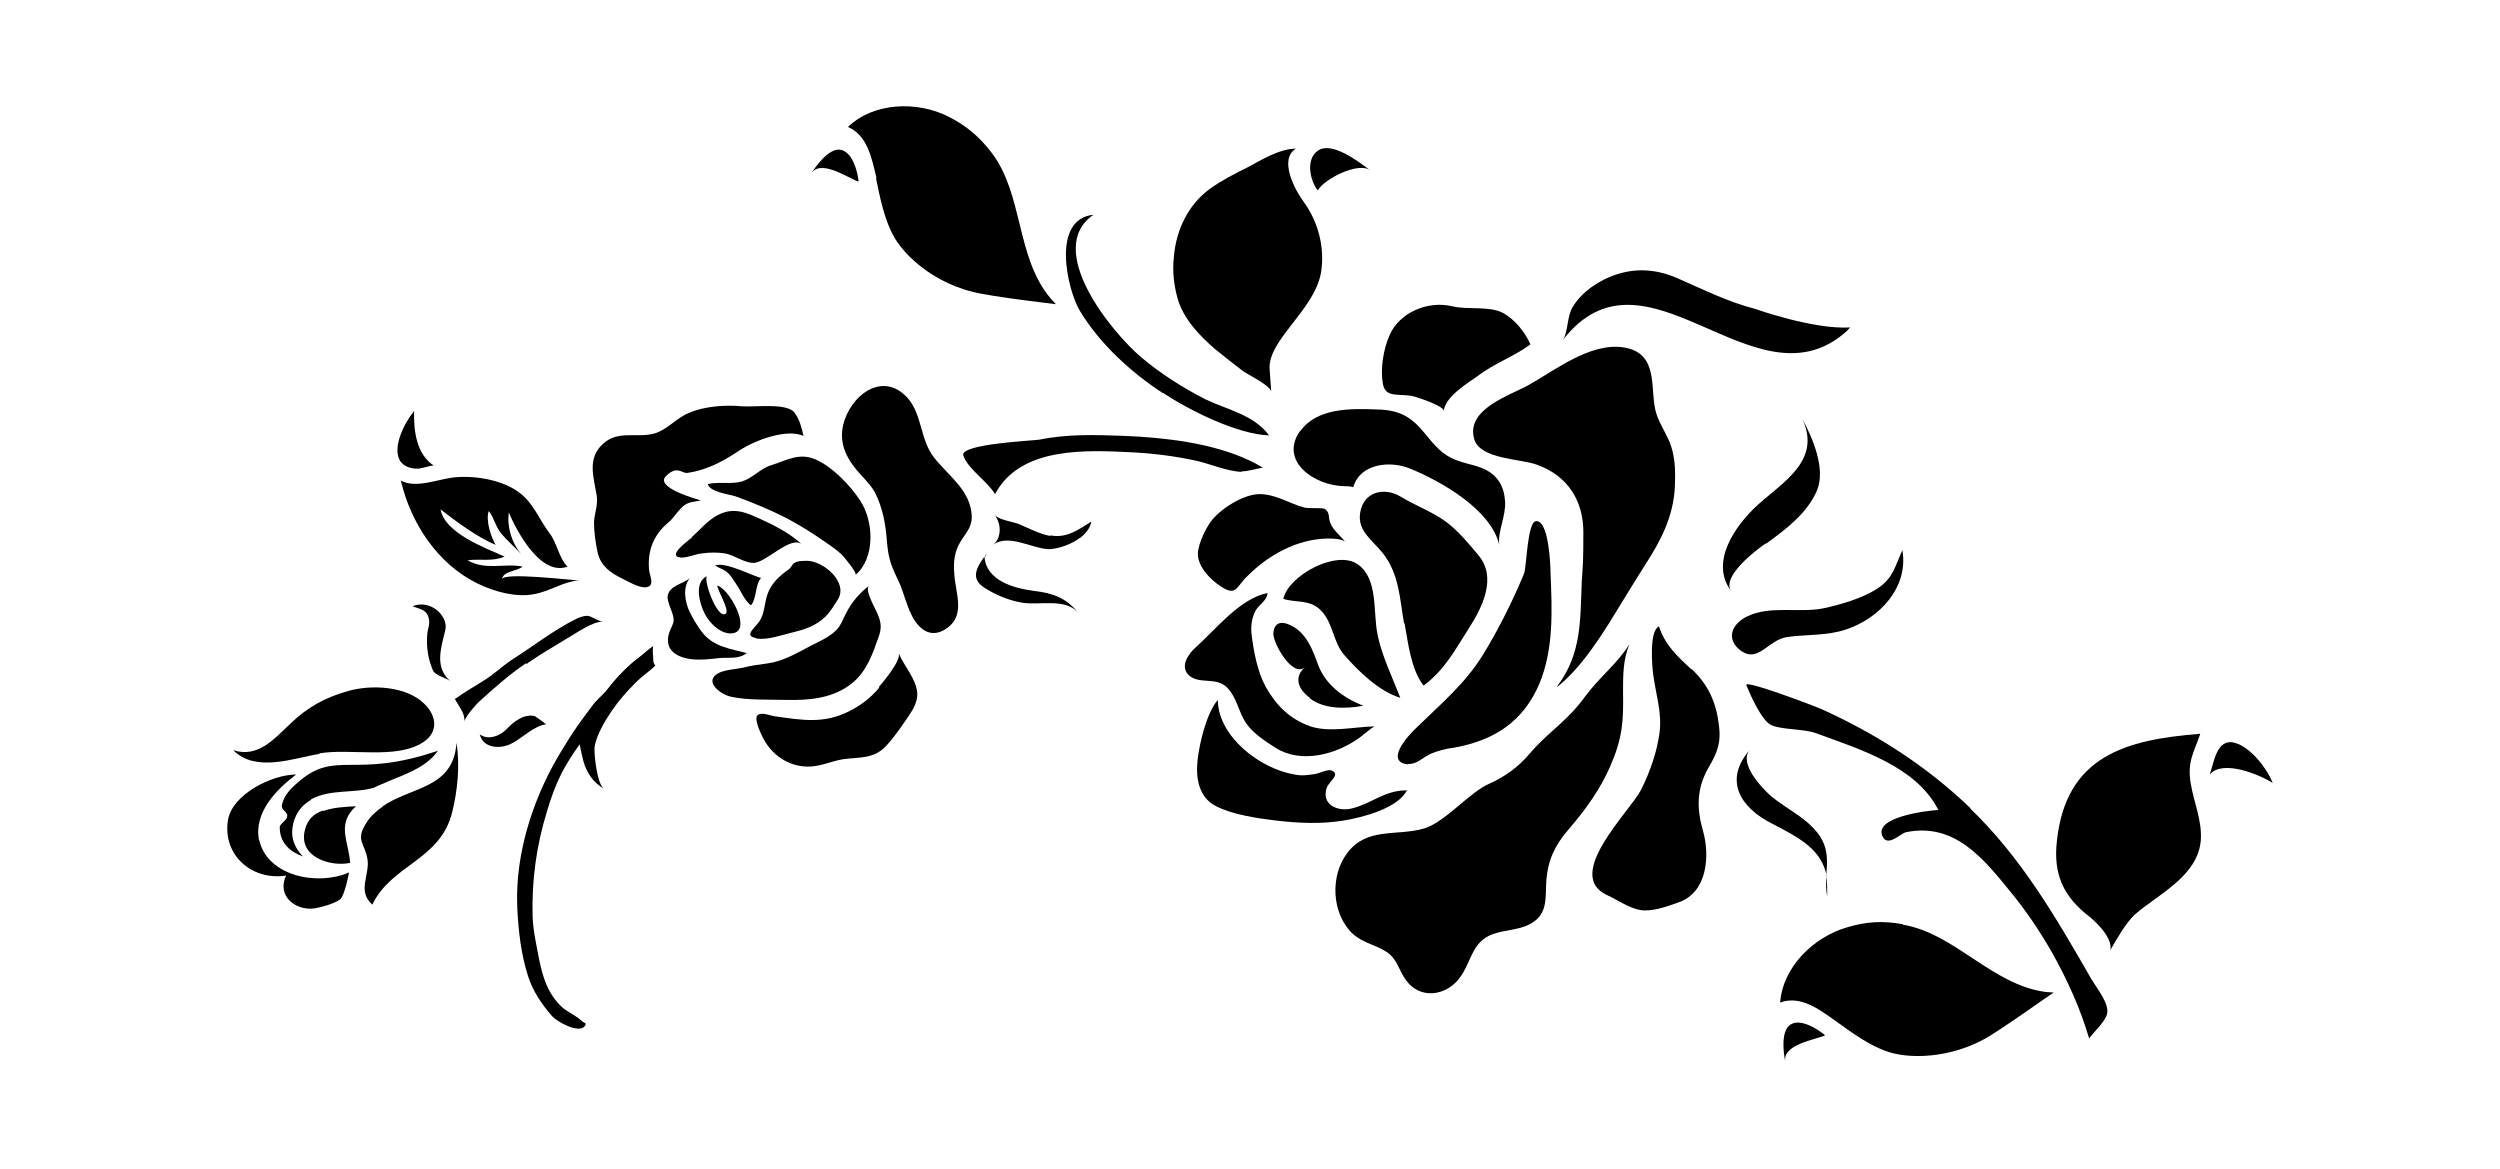 <?xml version="1.0" encoding="iso-8859-1"?>
<!-- Generator: Adobe Illustrator 28.5.0, SVG Export Plug-In . SVG Version: 9.03 Build 54727)  -->
<svg version="1.1" id="Livello_1" xmlns="http://www.w3.org/2000/svg" xmlns:xlink="http://www.w3.org/1999/xlink" x="0px" y="0px"
	 viewBox="0 0 935.435 437.255" style="enable-background:new 0 0 935.435 437.255;" xml:space="preserve">
<g id="Capa_1">
	<path d="M150.007,179.936c3.761,15.837,13.659,31.08,28.704,38.405c5.939,2.969,14.451,5.345,21.182,3.959
		c5.741-0.99,10.492-4.553,16.629-5.147c-2.376,0-28.309-3.167-28.704-0.396c0.396-3.167,5.741-2.969,7.721-4.751
		c-6.731-1.386-13.857,1.584-20.588-2.376c4.553-0.594,9.502,0.594,13.857-1.386c-7.127-3.167-22.37-8.71-23.953-17.619
		c6.137,4.751,13.659,10.294,20.588,13.263c-1.782-3.167-3.761-9.106-2.574-12.67c1.98,2.376,2.574,5.939,4.751,8.512
		c2.178,2.574,4.949,4.949,7.325,7.523c-3.365-3.959-5.345-10.096-4.553-15.441c2.969,6.929,11.878,23.953,21.974,20.192
		c-3.167-2.969-3.959-8.908-6.731-12.472c-3.761-4.949-5.939-11.086-11.086-15.045c-6.137-4.751-16.035-6.533-23.755-5.939l0,0
		c-6.335,0.396-15.045,4.553-20.984,1.188h0.198L150.007,179.936z"/>
	<path d="M283.037,238.929c4.157,0.594,9.106-1.188,13.065-2.178c4.949-1.188,9.304-2.574,12.867-6.137
		c1.782-1.782,3.167-4.157,4.553-6.335l0,0c3.959-6.335-5.345-14.451-11.68-14.451c-6.335,0-4.751,1.98-6.929,3.365
		c-3.365,2.376-6.335,5.147-7.721,9.106c-1.188,3.365-0.99,6.929-2.969,10.096c-1.584,2.376-6.137,5.543-1.386,6.335l0,0
		L283.037,238.929z"/>
	<path d="M281.057,226.457c2.178-2.771,1.386-7.523,3.761-10.294c-0.594,0.594-13.461-6.335-17.223-4.553
		c0.792,0.594,3.365,1.584,4.355,2.376c1.584,1.386,2.574,3.167,3.761,4.949C277.098,220.914,278.88,225.269,281.057,226.457z"/>
	<polygon points="268.388,219.132 268.388,219.132 268.388,219.132 	"/>
	<path d="M258.886,201.118c-2.178,1.782-9.502,7.127-3.959,7.523c2.574,0,5.345-1.386,7.918-1.584c2.574-0.396,5.741-0.396,8.314,0
		c3.563,0.594,6.929,3.365,10.492,3.563c4.751,0.396,14.451-10.888,18.608-6.731c-4.553-4.355-10.888-7.523-16.629-10.096
		c-6.335-2.969-10.888-3.959-16.827,0l0,0c-3.167,2.178-5.147,4.751-7.918,7.127l0,0V201.118z"/>
	<path d="M156.341,175.383c0.99,0,5.543-1.386,5.939-1.188c-6.533-4.355-7.523-13.065-7.325-20.39
		c-3.365,3.959-8.512,13.659-5.147,18.806c1.584,2.178,4.157,2.771,6.731,2.771C156.539,175.383,156.341,175.383,156.341,175.383z"
		/>
	<path d="M116.353,299.109c7.325-3.959,15.837-2.178,23.557-4.355c0.792-0.396,1.584-0.792,2.574-1.188
		c7.325-3.365,16.629-5.741,21.38-12.67c-31.872,10.888-38.207-0.792-52.658,12.076l0,0c-2.771,2.376-4.949,4.751-5.741,8.314
		c-0.396,1.782,2.376,2.574,1.98,4.157c0,1.584-2.771,2.573-2.771,4.157c0,5.741,3.761,9.106,8.71,10.888
		c-2.771-2.771-4.553-6.533-3.959-10.69c0.594-4.553,2.969-8.314,6.929-10.492l0,0L116.353,299.109z"/>
	<path d="M119.521,281.886c11.482-1.98,28.902,2.376,38.8-4.157c5.543-3.563,5.345-9.502,0.594-14.253
		c-6.929-6.929-20.192-7.325-28.506-4.949c-8.71,2.376-15.441,6.137-21.776,12.274c-6.137,5.741-12.076,12.868-21.38,9.898
		c8.512,8.512,22.568,2.969,32.268,1.386l0,0L119.521,281.886z"/>
	<path d="M120.906,303.266c-3.563,1.188-5.741,3.365-6.731,6.929c-2.969,10.492,9.502,14.253,16.827,12.67
		c-0.396-7.325-4.751-13.659,0.99-19.994l0,0c0.396-0.396,0.792-0.792,1.188-1.188c-4.157,0.198-8.314,0.396-12.274,1.782l0,0
		L120.906,303.266z"/>
	<path d="M96.953,314.55c-2.178-10.492,6.533-19.202,13.857-24.745c-9.106,0-24.151,7.523-25.537,17.223l0,0
		c-1.98,12.868,8.908,22.568,21.776,20.588c-3.563,7.523,3.365,13.263,10.69,12.274c2.376-0.396,7.523-1.782,9.502-3.365
		c1.782-1.386,3.365-10.096,3.365-10.096c-11.482,5.147-30.684,1.584-33.653-12.274V314.55L96.953,314.55z"/>
	<path d="M305.407,172.017c-6.137-2.771-10.492,0-16.629,1.98c-4.157,1.188-6.929,4.751-11.086,6.137
		c-4.157,1.188-8.71,0-12.868,0.99c0.792,2.969,7.721,3.761,10.294,4.553c6.533,2.376,13.263,5.147,19.4,8.314
		c4.355,2.376,8.71,4.949,12.67,7.721c2.574,1.782,5.345,3.563,7.72,5.741c0.792,0.792,6.137,7.127,5.147,7.721
		c7.523-6.335,6.929-20.192,1.782-27.913l0,0C318.076,181.52,311.543,174.789,305.407,172.017L305.407,172.017L305.407,172.017z"/>
	<path d="M168.615,254.963c-5.939-4.949-3.761-12.076-2.178-18.41c0.594-2.178,0.396-3.761-0.792-5.741
		c-2.178-3.761-7.127-5.741-11.284-3.959l0,0c2.969,1.188,5.543,1.188,6.137,4.949c0.396,1.782-0.396,3.365-0.594,5.147
		c-0.396,3.761,0,7.918,1.188,11.482c1.188,3.563,1.188,2.969,2.771,4.157C165.25,253.38,167.427,253.974,168.615,254.963
		C168.615,254.963,168.615,254.963,168.615,254.963z"/>
	<path d="M503.368,202.702c-1.782-2.178-4.553-4.355-5.543-6.929c-0.99-2.178,0-3.959-2.178-5.345c-1.188-0.594-6.137,0-7.918-0.594
		c-5.543-1.584-10.492-4.949-16.431-4.949l0,0c-6.137,0-15.045,5.741-18.41,10.492c-2.178,3.167-5.345,9.7-4.553,13.263
		c0.792,4.355,4.751,8.314,8.314,10.69c6.137,4.157,5.939,0,10.294-3.959c7.72-7.721,18.41-13.659,29.694-13.857
		c2.574,0,4.553,0,6.929,1.188l0,0H503.368z"/>
	<path d="M144.86,300.693c-0.594,0.198-0.594,0.396-0.99,0.594c-0.396,0.198-0.396,0.198-0.792,0.594
		c-2.178,1.584-4.355,3.365-5.939,5.939c-4.355,6.731-0.594,7.523,0.396,13.857c0.792,5.939-3.959,11.68,1.782,16.827
		c7.127-15.045,25.537-16.629,29.892-34.643c1.98-7.918,2.969-17.817,1.584-25.933c-0.99,16.233-15.243,16.431-25.735,22.568h-0.198
		V300.693z"/>
	<path d="M515.444,237.345c-1.782-8.116,0.396-20.588-7.325-26.131c-7.918-5.741-26.131,4.157-27.913,12.868
		c4.751,1.584,10.096,0,14.253,4.553c4.355,4.553,4.355,11.68,8.512,16.431c5.345,6.137,13.065,13.659,20.984,16.035
		c-2.969-7.721-6.731-15.243-8.512-23.557l0,0V237.345z"/>
	<path d="M525.54,233.188c1.386,7.523,2.376,17.223,7.127,23.359c8.116-6.137,11.68-13.263,17.025-21.578
		c4.949-7.721,10.492-18.806,3.563-27.121c-3.761-4.553-7.523-9.106-12.274-12.67c-5.147-3.761-11.284-5.939-16.827-9.304l0,0
		c-6.137-3.761-14.055-1.98-15.243,6.137c-0.99,6.929,4.949,10.294,8.71,15.243c5.939,7.721,6.137,16.827,7.721,25.933H525.54
		L525.54,233.188z"/>
	<path d="M690.046,124.705c0.792-0.594,1.584-1.386,2.178-2.178c-13.857,0.792-35.435-6.929-35.435-6.929l0,0
		c-10.096-2.574-19.598-7.325-29.1-11.482c-9.106-3.959-18.213-4.157-27.715,0.594c-4.553,2.376-8.71,5.543-11.482,10.096
		c-2.178,3.365-1.782,9.898-3.761,12.472c30.882-39.79,71.266,25.735,105.118-2.376l0,0L690.046,124.705z"/>
	<path d="M321.243,67.692c-0.396-3.761-2.376-11.086-6.929-11.68c-4.157-0.594-9.106,6.137-10.888,9.106
		c3.365-5.939,14.055,1.584,17.619,2.771h0.198V67.692z"/>
	<path d="M582.751,256.943c7.918-6.335,13.857-15.243,19.202-23.557c4.553-7.325,8.908-14.649,13.461-21.776
		c6.137-9.502,10.69-18.212,11.284-29.496c0.198-4.949,0.198-10.294-1.386-15.045c-1.386-4.355-4.157-7.918-5.543-12.274
		c-2.573-7.918,0.99-20.588-9.502-24.151c-13.065-4.157-27.517,7.325-38.009,13.263c-6.929,3.959-24.151,9.106-20.588,20.588l0,0
		c2.376,7.325,17.025,7.127,23.162,9.304c11.878,4.157,17.619,13.659,17.619,25.339c0,11.68-0.198,12.274-0.594,18.41
		c-0.594,14.649,0,27.121-9.304,39.394l0,0H582.751z"/>
	<path d="M490.105,261.298c5.345,4.157,13.659,3.959,19.994,2.771c-7.523-2.969-14.253-7.918-17.025-15.639
		c-1.782-4.949-3.959-10.69-8.71-13.659c-3.761-2.376-7.523-2.771-7.918,2.178c-0.198,3.563,7.127,16.827,11.878,12.67
		c-4.355,3.761-2.574,8.314,1.782,11.482l0,0V261.298z"/>
	<path d="M526.728,285.845c3.365,0.198,5.345-2.178,8.116-3.563c2.969-1.386,6.335-2.178,9.502-2.573
		c15.045-2.771,25.735-9.898,31.674-23.953c5.345-12.868,4.751-27.319,4.157-40.978c0-2.969-0.594-19.994-5.345-19.796
		c-3.365,0-3.563,16.827-4.553,19.598c-4.157,10.096-9.7,21.182-15.441,30.486c-6.731,10.888-15.837,18.41-24.943,27.319
		c-3.167,2.969-12.076,12.867-2.771,13.659h-0.396V285.845z"/>
	<path d="M530.093,148.658c1.386,0.396,10.294,3.365,10.096,5.147c0.594-5.345,8.71-10.294,12.67-13.065
		c6.137-4.751,13.659-7.325,19.796-11.878c-1.98-4.553-5.939-9.502-10.492-11.878c-5.345-2.574-12.867-0.99-18.806-2.376
		c-8.908-2.178-19.598,2.178-23.359,10.69l0,0c-2.376,5.345-3.563,12.67-2.573,18.212
		C518.413,149.648,524.55,146.678,530.093,148.658L530.093,148.658z"/>
	<path d="M327.776,66.702c1.188,5.345,3.167,18.015,8.908,25.141c0,0,8.908,12.868,27.517,17.421
		c6.929,1.782,30.882,4.553,30.882,4.553c-0.594-0.594-1.98-2.178-1.98-2.178c-13.065-15.441-10.096-38.998-22.172-54.637l0,0
		c-4.553-5.939-9.502-10.096-16.233-13.461c-11.482-5.741-27.715-5.345-37.415,3.959c7.325,3.167,8.908,11.68,10.69,19.202
		C327.974,66.702,327.776,66.702,327.776,66.702z"/>
	<path d="M454.67,130.643c3.365,2.771,6.731,5.345,10.294,8.116c2.178,1.584,9.898,5.147,10.69,7.721l-0.594-8.314
		c-0.792-10.888,16.629-21.974,19.202-36.029l0,0c1.584-9.304-0.99-19.202-6.533-26.725c-2.969-3.959-9.502-15.837-2.771-19.796
		c-6.137,0-12.868,4.157-18.015,6.929c-4.751,2.376-9.898,4.949-14.253,8.116c-8.116,5.939-12.67,15.441-13.461,25.537
		c-0.594,5.147,0,10.492,1.386,15.441C442.792,119.36,448.929,125.694,454.67,130.643L454.67,130.643L454.67,130.643z"/>
	<path d="M435.269,147.074c9.898,6.533,27.715,15.441,39.592,15.837c-5.741-7.721-15.441-9.502-23.755-13.461
		c-8.512-4.355-16.629-9.502-23.953-15.639c-11.284-9.502-36.623-40.582-18.015-53.45l0,0c-15.837,1.584-9.898,27.715-5.147,35.831
		c7.325,12.274,19.202,23.162,31.08,30.882L435.269,147.074L435.269,147.074z"/>
	<path d="M512.672,63.732c-4.157-3.167-14.451-11.086-19.598-7.325l0,0c-4.553,3.167-2.969,11.086,0,14.847
		C495.252,67.098,508.317,60.367,512.672,63.732z"/>
	<path d="M486.541,161.13c-8.116,11.284,5.147,20.588,16.431,20.786c1.188,0,2.178,0,3.365,0.396
		c2.574-8.908,13.857-10.096,21.38-6.929c11.68,4.751,30.288,15.441,33.258,28.506c-0.594-5.345,2.573-10.69,2.178-16.431
		c-0.396-5.543-2.771-9.898-8.512-12.274c-3.959-1.584-8.116-1.98-11.878-3.959l0,0c-4.157-2.178-6.731-5.543-9.502-8.908
		c-5.147-6.335-9.502-8.908-18.015-9.106c-9.898-0.396-22.568-0.594-28.704,8.116l0,0L486.541,161.13z"/>
	<path d="M274.129,236.949c7.523-0.99-1.386-16.827-5.741-17.817c0,1.584,4.751,9.304,3.167,10.492
		c-3.167,2.376-8.71-13.263-6.929-14.055c-5.543,2.376-2.573,11.878,0,15.639c1.98,2.969,5.741,6.335,9.7,5.741l0,0L274.129,236.949
		z"/>
	<path d="M660.748,203.493c7.325-5.345,15.639-11.482,19.202-20.192c3.167-7.918-1.584-19.202-5.543-26.527l0,0
		c7.127,15.441-6.929,23.359-16.629,32.07c-8.71,7.918-18.213,21.776-9.898,32.466c-4.157-5.345,9.304-15.639,12.867-18.014l0,0
		L660.748,203.493z"/>
	<path d="M632.835,250.41L632.835,250.41c-5.147-4.751-9.898-9.106-12.076-16.035c-3.761,1.584-2.573,15.045-2.178,18.015
		c0.99,7.325,3.365,14.451,2.376,21.776c-0.99,7.325-3.563,14.649-6.929,21.38c-4.157,8.116-29.1,31.872-12.669,39.394
		c3.959,1.782,7.918,4.751,12.274,5.543c4.157,0.792,9.898-1.188,14.253-2.771c11.284-3.761,11.878-18.015,9.304-26.923
		c-2.376-8.314-2.376-15.639,1.98-23.359c3.365-5.741,4.949-9.502,3.959-16.431c-0.99-8.116-3.959-14.847-10.096-20.588
		L632.835,250.41L632.835,250.41z"/>
	<path d="M651.444,243.482c6.533,4.751,10.096-4.157,17.421-5.147c7.127-0.99,14.649-0.396,21.776-2.771
		c12.67-4.157,23.557-15.837,21.182-29.694c-2.771,5.939-3.365,10.492-9.502,14.451c-5.543,3.563-13.659,5.939-20.192,7.325l0,0
		c-9.106,1.782-19.796-1.188-28.308,2.969c-5.939,2.771-8.314,8.71-2.178,13.065h-0.198V243.482z"/>
	<path d="M683.315,327.813c0.396-4.949,0.99-10.096-2.573-15.243c-4.553-6.533-12.076-9.7-18.015-14.649
		c-3.167-2.771-12.472-12.274-7.918-17.421l0,0c-10.096,11.482-3.563,21.776,8.314,27.715c10.69,5.543,18.41,9.7,20.39,19.598
		H683.315z"/>
	<path d="M526.728,295.744c-8.512-0.198-13.065,4.751-20.786,6.731c-5.345,1.386-11.68-1.386-9.502-7.721
		c0.792-2.376,5.543-5.147,1.584-6.533c-1.188-0.396-4.553,1.188-5.939,1.386c-2.573,0.396-4.949,0.792-7.72,0.198
		c-12.867-2.178-28.506-14.055-28.704-27.913c-4.157,4.949-6.731,15.639-7.523,22.172c-0.792,6.731,0.198,14.253,6.929,17.619
		c6.137,3.167,15.639,4.553,22.37,5.345c8.512,0.99,16.827,1.386,25.339,0c7.127-1.188,20.39-4.553,23.755-11.482l0,0
		L526.728,295.744z"/>
	<path d="M607.298,258.923c0-6.335,0-12.076,2.376-17.817c-4.949,7.721-11.284,12.274-16.629,19.598
		c-6.929,9.502-13.065,12.472-20.786,21.38c-3.959,4.751-9.106,8.512-14.847,11.086l0,0c-7.523,3.167-16.629,14.451-24.547,16.827
		c-10.294,2.969-21.38-0.594-28.704,9.106c-6.533,8.512-5.939,22.568,1.782,30.09c3.761,3.563,8.314,4.157,12.472,6.731
		c4.553,2.771,4.751,6.929,7.721,10.888c5.147,7.127,14.649,5.939,19.796-0.594c4.751-6.137,4.553-13.659,12.472-16.629
		c5.345-1.98,11.086-1.386,15.837-4.949c4.949-3.761,3.959-9.502,4.355-15.243c0.594-7.523,3.167-13.065,8.116-18.806
		c6.335-7.325,12.076-15.243,15.837-23.953c4.553-10.492,4.949-16.629,4.751-27.913l0,0L607.298,258.923z"/>
	<path d="M669.854,383.441c-3.563,2.376-2.573,10.69-1.782,14.055c-1.584-6.731,11.482-8.512,14.847-10.096
		C680.148,385.024,673.615,380.867,669.854,383.441z"/>
	<path d="M819.711,293.17c-1.386-8.314,1.188-11.482,3.563-18.608c-27.913,2.178-50.282,8.314-53.648,40.186
		c-1.386,12.274,2.376,20.786,12.274,28.309c0,0,8.908,7.127,7.72,12.472c2.376-4.157,5.741-10.096,9.106-13.263
		c8.512-7.523,23.557-14.253,24.745-27.715C824.066,307.225,820.899,300.297,819.711,293.17L819.711,293.17z"/>
	<path d="M737.359,302.474c-16.431-15.837-35.633-28.111-56.419-37.415l0,0c-2.376-0.99-28.309-10.888-27.517-8.71
		c1.782,4.355,5.741,13.065,9.106,14.847c3.959,1.98,12.274,1.386,17.025,3.167c16.035,5.939,37.415,12.274,45.729,28.704
		c-3.761,0.198-24.745,2.574-20.786,10.096c1.98,3.761,6.731-1.386,8.71-1.782c18.41-3.761,29.298,10.294,39.592,22.964
		c5.345,6.533,10.294,13.857,14.847,21.776c5.939,10.492,10.888,21.578,14.055,32.466c1.584-2.376,6.137-6.335,6.731-9.304
		c0.792-3.761-3.563-9.106-5.741-12.67c-13.065-22.766-26.329-45.729-45.531-64.14l0,0L737.359,302.474z"/>
	<path d="M836.142,277.927c-6.731-1.782-7.72,7.325-9.304,11.878c4.751-5.741,18.608,0,23.557,3.167
		C848.217,287.429,842.081,279.511,836.142,277.927L836.142,277.927L836.142,277.927z"/>
	<path d="M683.711,335.336c0-2.771,0-5.345-0.396-7.523C683.315,330.387,683.117,332.762,683.711,335.336z"/>
	<polygon points="455.659,262.09 455.659,262.09 455.659,262.09 	"/>
	<path d="M712.02,345.828c-7.523-1.386-13.857-0.99-20.984,1.188l0,0c-12.274,3.563-23.953,14.649-24.943,28.111
		c7.523-2.771,14.451,2.376,20.786,6.929c4.553,3.167,14.451,11.086,23.557,12.472c0,0,15.243,3.365,32.07-5.741
		c6.137-3.365,25.735-17.421,25.933-17.421c-0.792,0-2.969-0.198-2.969-0.198c-19.994-2.574-33.852-21.776-53.252-25.141h-0.198
		V345.828z"/>
	<path d="M318.67,255.755c5.741-4.553,7.918-11.284,10.294-18.015c1.188-3.563,0.396-5.939-1.188-9.304
		c-0.594-1.386-4.355-7.918-2.574-9.304c-3.563,2.771-6.335,5.939-8.512,10.096c-1.188,2.178-1.98,4.751-3.761,6.533
		c-2.574,2.574-6.137,4.157-9.304,5.741c-5.345,2.771-10.492,5.939-16.431,6.731l0,0c-2.969,0.396-6.137,0.792-9.106,1.584
		c-2.771,0.594-7.127,0.792-9.502,2.178c-5.345,3.167,1.188,7.918,4.949,8.71c6.335,1.386,14.253,0.99,20.786,1.188
		C302.833,262.09,311.741,261.298,318.67,255.755L318.67,255.755L318.67,255.755z"/>
	<path d="M466.547,270.998c2.573,3.563,7.127,6.533,10.888,8.908c9.502,5.939,22.568,2.376,31.08-3.761
		c1.98-1.386,3.761-3.167,5.741-4.355c-7.72,0.198-16.629,2.376-23.953,0c-7.72-2.771-12.67-7.72-16.629-14.649
		c-3.167-5.741-4.553-13.263-5.345-19.598c-0.396-2.969,0-6.137,1.386-8.908c1.386-2.574,4.355-3.761,4.553-6.731
		c-10.294,1.98-19.4,13.659-26.725,20.192c-2.771,2.376-6.335,7.325-2.574,10.69l0,0c3.959,3.365,9.898,0.396,14.055,4.355
		C462.984,261.1,463.38,266.643,466.547,270.998z"/>
	<path d="M328.964,257.339c-2.969,3.563-6.731,6.533-11.086,8.71c-9.7,4.949-17.817,3.365-27.913,1.98
		c-1.584-0.198-5.147-1.782-6.533-0.396l0,0c-1.386,1.386,1.188,6.731,1.98,8.314c3.167,6.335,9.304,10.69,16.431,10.888
		c4.751,0.198,8.908-1.98,13.659-2.771c5.939-0.792,11.482,0,16.035-4.949c3.167-3.365,5.939-7.523,8.512-11.284
		c1.782-2.574,3.365-5.543,3.167-8.512c-0.396-5.345-4.949-10.096-6.929-14.847c0.99,2.574-5.939,10.888-7.523,12.67h0.198V257.339z
		"/>
	<path d="M255.124,189.834c2.178-2.178,4.355-1.98,7.127-2.574c-2.573-0.792-17.223-4.949-13.065-9.106
		c4.157-4.157,5.939-0.99,7.918-1.188c2.969-0.396,5.543-1.188,8.116-2.178c4.157-1.584,7.721-3.761,11.284-6.137
		c6.335-4.157,18.015-8.314,24.151-5.543c-0.792-3.365-1.386-5.939-3.365-8.71l0,0c-2.771-3.761-15.045-1.98-19.796-2.376
		c-5.939-0.594-14.055,0-19.4,2.376c-4.949,1.782-8.314,6.533-13.659,7.918c-6.533,1.584-13.263-1.386-18.806,3.761
		c-5.939,5.345-3.563,12.274-2.376,19.202c0.594,3.761-0.792,6.533-0.99,10.096c0,3.761,0.594,7.918,1.386,11.482
		c1.188,4.949,4.751,7.523,9.304,9.7c2.376,1.188,6.335,3.563,8.908,3.167c3.365-0.594,1.188-4.157,0.99-6.731
		c-0.594-7.127,1.782-12.868,7.127-17.421c1.98-1.584,3.167-3.761,4.949-5.543h0.198L255.124,189.834z"/>
	<path d="M196.924,248.431c0.396,0,0.792-0.594,1.188-0.792c4.355-2.969,9.106-5.741,13.659-8.512
		c3.563-1.98,9.898-6.731,14.055-6.533c-2.178,0-3.959-1.98-6.137-2.178c-1.188,0-2.969,0.594-4.157,1.188
		c-8.314,4.157-15.639,9.898-23.359,14.847l0,0c-2.574,1.584-4.751,3.563-7.127,5.345c-3.959,3.167-8.314,5.345-12.472,8.116
		c-0.792,0.594-1.584,1.188-2.376,1.584c1.386,2.771,3.959,5.345,3.563,8.71c0-1.782,4.157-6.335,5.345-7.523
		c2.771-2.574,5.543-4.949,8.314-7.325c2.969-2.574,6.137-4.949,9.304-7.127h0.198L196.924,248.431z"/>
	<path d="M200.487,268.029c-4.355-1.188-8.314,1.98-11.086,4.949l0,0c-2.376,2.376-6.731,4.157-9.898,1.782
		c1.386,5.543,8.116,5.543,12.076,3.365c4.157-2.178,8.116-6.533,12.868-7.127c-0.396,0-3.167-2.574-4.157-2.771l0,0
		L200.487,268.029z"/>
	<path d="M244.434,241.7c-1.782,1.188-3.365,2.771-4.949,3.959c-4.553,3.365-8.71,7.721-12.076,12.076
		c-1.782,2.376-4.157,3.959-5.939,6.533c-3.761,4.949-7.325,9.898-10.492,15.243c-10.888,17.223-18.41,39.196-17.421,60.18
		c0.396,8.512,1.386,17.223,3.959,25.339c1.782,5.741,5.147,10.69,9.106,15.243c1.782,1.98,10.096,6.731,12.274,3.563
		c0.792-1.188-0.396-0.99-1.188-1.782c-1.98-1.98-4.949-3.167-7.127-4.949c-5.543-4.949-7.523-11.482-8.908-18.41l0,0
		c-0.99-5.345-2.178-10.294-2.376-15.639c-0.396-13.461,1.386-26.527,5.345-39.394c1.386-4.751,3.167-9.7,5.345-14.055
		c1.782-3.563,4.553-7.918,6.929-11.086c0,0.396,1.188,5.741,1.386,6.335c1.188,4.157,3.563,7.918,7.721,10.294
		c-2.574-1.584-3.761-12.67-3.563-15.441c0.594-4.553,3.959-10.096,6.533-13.857c2.574-3.761,5.543-7.127,8.71-10.294
		c3.167-3.167,5.147-4.157,7.523-6.533c-0.594-0.594-0.792-1.386-0.792-2.178C244.434,245.065,244.038,243.482,244.434,241.7
		C244.434,241.7,244.434,241.7,244.434,241.7z"/>
	<path d="M279.869,244.471c-6.731-1.782-13.263-2.376-17.619-8.512c-1.584-2.178-2.969-4.553-4.157-6.929
		c-1.782-3.563-2.771-9.304,0-12.67c-2.574,2.178-7.918,2.771-8.314,6.929l0,0c0,1.98,1.188,4.355,1.782,6.137
		c0.99,3.167,0.396,3.563-0.792,6.335c-2.771,6.731,1.584,10.096,7.918,10.888c3.365,0.396,6.929,0,10.294-0.396
		c3.563-0.396,7.523,0.594,10.492-1.98l0,0L279.869,244.471z"/>
	<path d="M392.906,200.524c-4.157-0.792-7.72-2.771-11.482-4.355c-2.376-0.99-7.72-1.584-9.304-3.563
		c2.574,3.167,2.771,8.71-0.594,11.284c5.741-4.355,14.649,1.386,20.786,1.584c3.563,0,8.71-1.782,12.274-4.553
		c1.98-1.584,3.365-3.563,3.761-5.741c-4.751,2.969-9.304,6.335-15.243,5.147l0,0L392.906,200.524z"/>
	<polygon points="408.149,195.179 408.149,195.179 408.149,195.179 	"/>
	<path d="M340.05,149.45c-8.512-10.294-20.192-3.167-23.953,7.523c-2.573,7.325-0.198,13.263,4.355,18.806
		c2.178,2.574,4.949,5.147,6.731,8.116c1.98,3.761,3.365,8.314,3.959,12.472c0.792,4.157,0.594,8.71,1.782,12.868
		c0.792,3.365,2.574,6.533,3.959,9.7c1.386,3.563,2.376,7.325,3.959,10.69c2.969,6.335,7.918,9.7,13.857,5.147
		c6.533-4.949,2.771-13.065,2.376-19.994c-0.396-4.355,0-8.116,2.178-11.878c1.98-3.365,4.355-5.345,4.355-9.502
		c-0.198-9.898-8.908-15.441-14.253-22.37C344.405,164.495,344.999,155.587,340.05,149.45L340.05,149.45L340.05,149.45z"/>
	<path d="M464.568,176.373c2.376,0,5.543-0.99,7.918-1.386c-1.584-0.99-3.365-1.98-5.147-2.771l0,0
		c-13.857-6.533-31.872-8.512-46.323-9.106c-10.888-0.396-21.38-0.792-32.07,1.386c-2.178,0.396-29.892,1.584-28.506,5.939
		c1.782,5.147,8.908,9.502,11.878,14.451c9.502-18.015,34.643-16.431,51.272-15.639c7.918,0.396,15.639,1.386,23.162,2.969
		c5.939,1.188,12.076,4.157,18.015,4.355h-0.198V176.373z"/>
	<path d="M386.967,221.112c-7.523-0.99-18.015-3.761-18.608-12.868l0,0c-2.969,4.157-5.345,8.314,0,11.68
		c3.959,2.574,9.106,4.751,13.857,5.543c6.533,1.188,16.035-1.782,20.984,3.563C398.844,223.685,393.895,221.904,386.967,221.112
		L386.967,221.112L386.967,221.112z"/>
	<path d="M368.556,208.244c0.198-0.396,0.594-0.792,0.792-0.99l-0.792,0.594V208.244L368.556,208.244z"/>
</g>
</svg>
